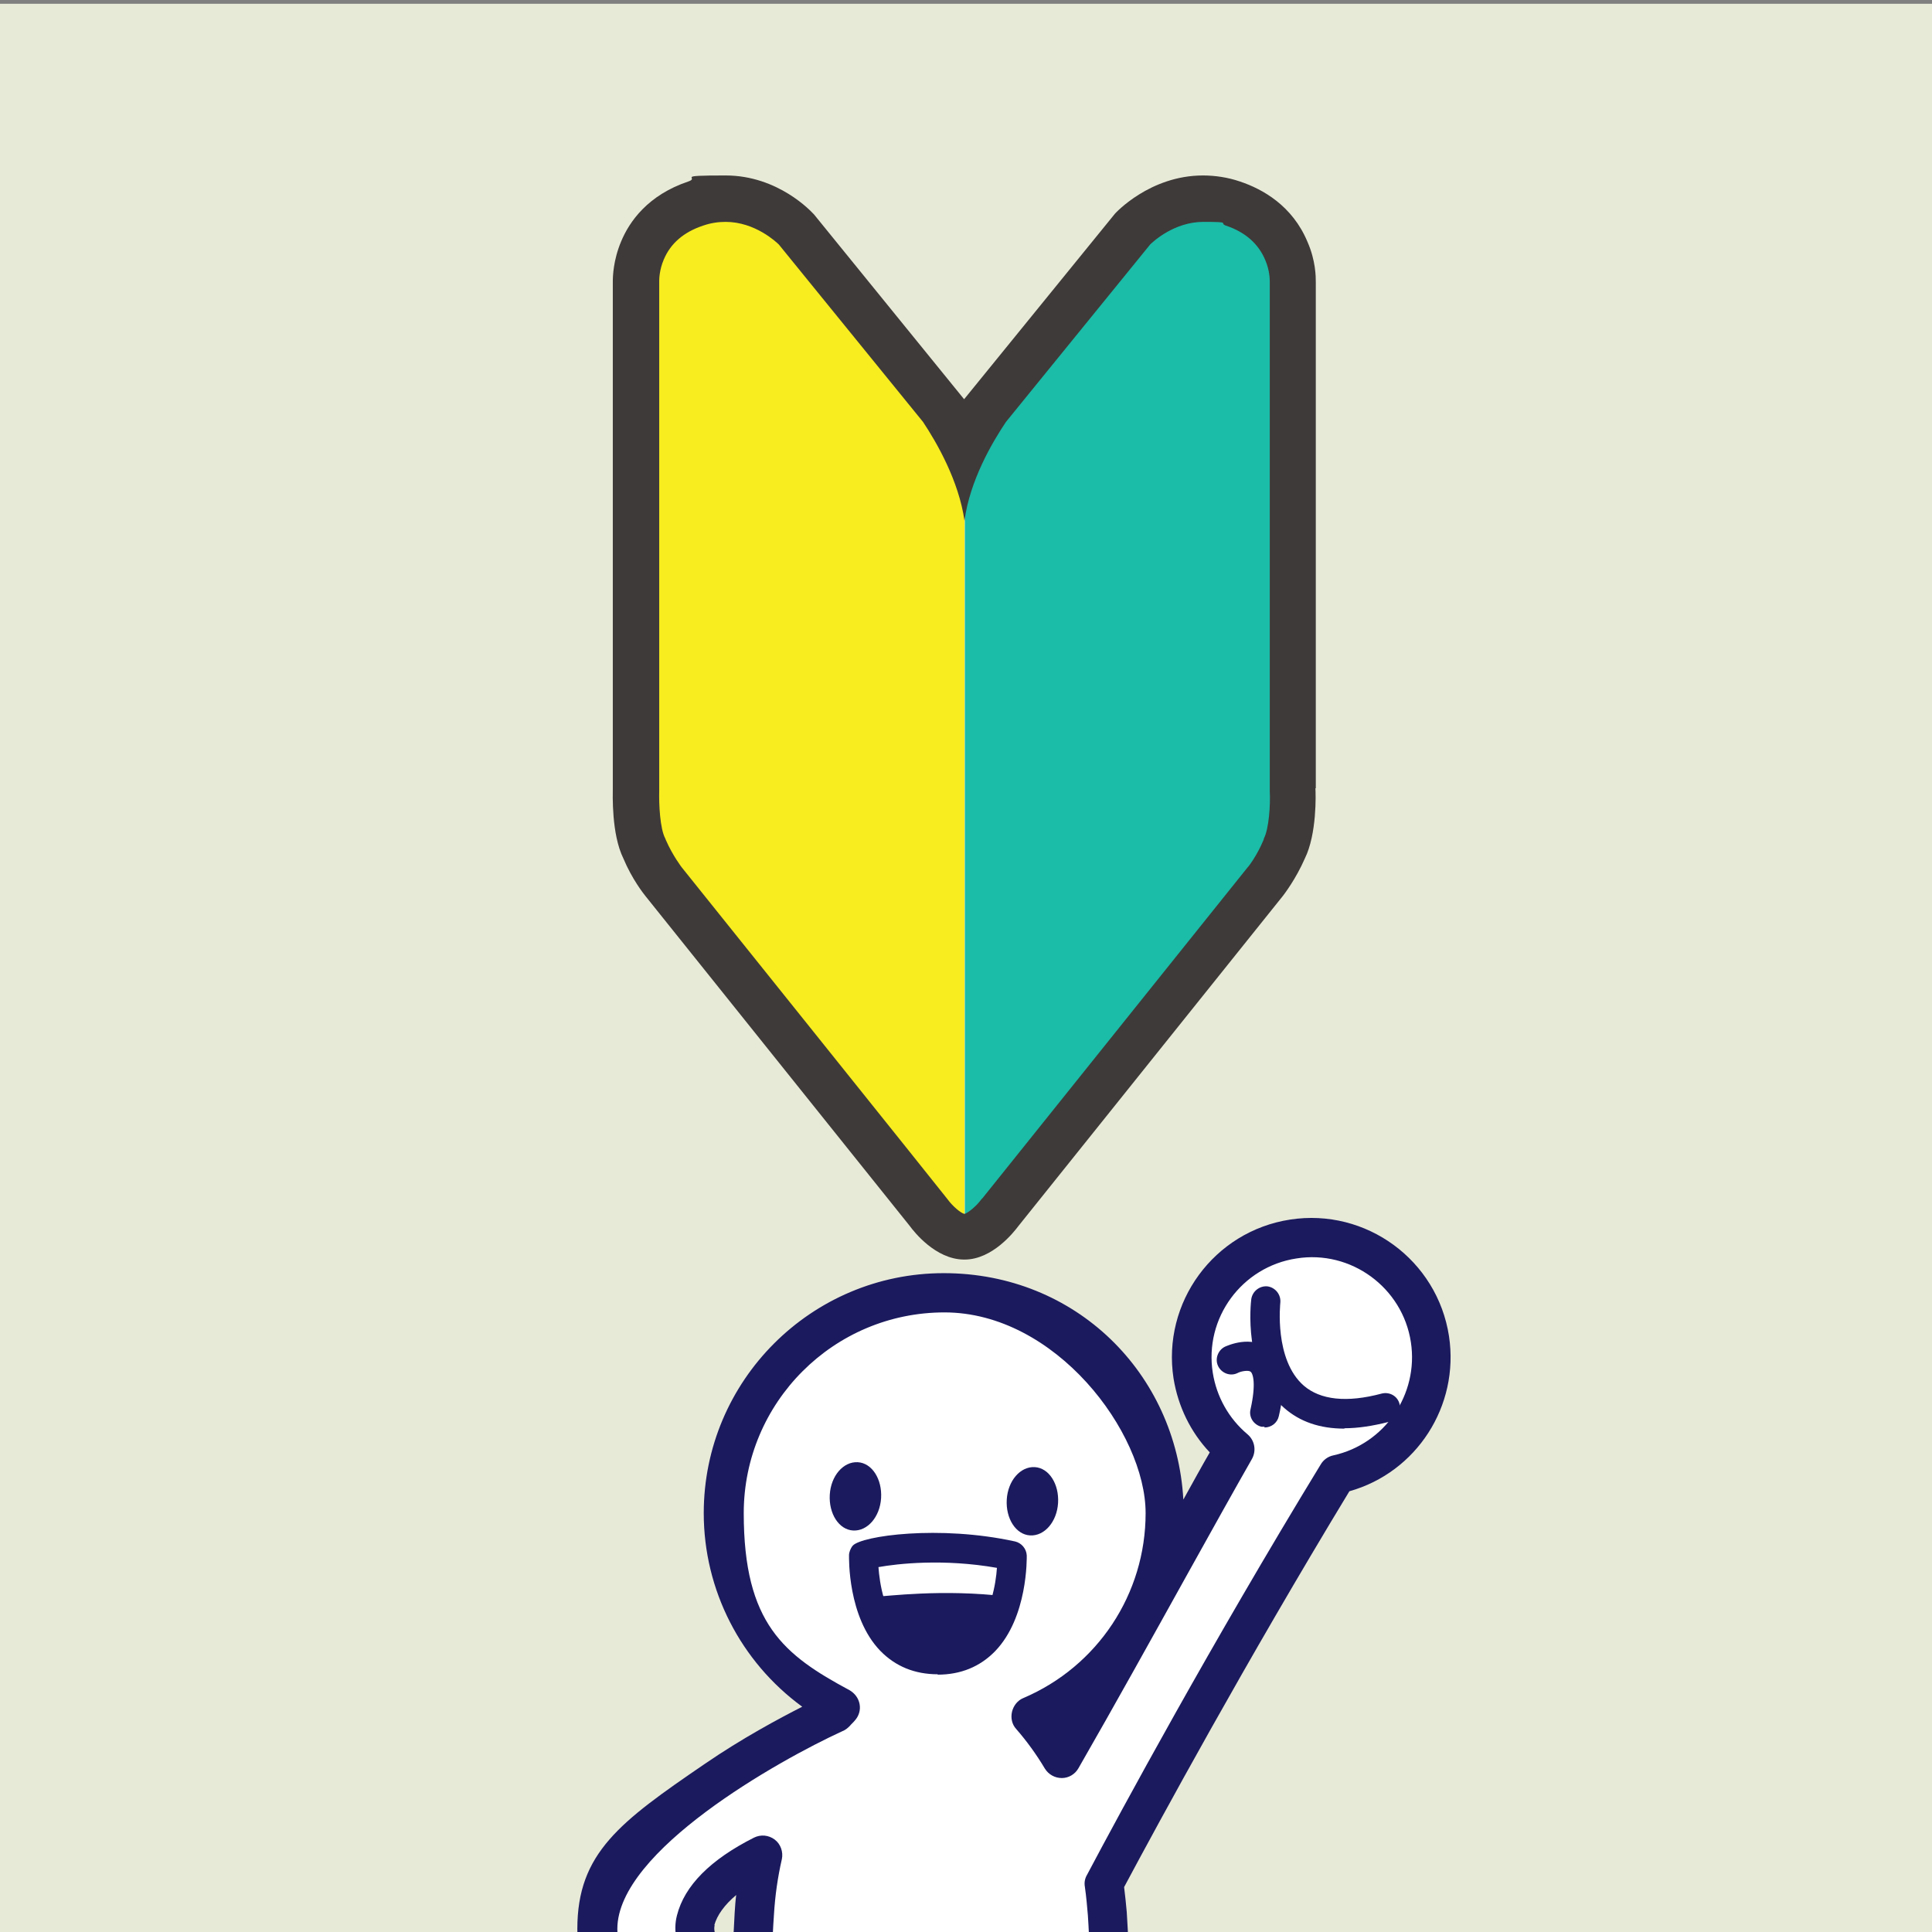 <?xml version="1.0" encoding="UTF-8"?>
<svg id="_レイヤー_1" data-name="レイヤー_1" xmlns="http://www.w3.org/2000/svg" version="1.1" xmlns:xlink="http://www.w3.org/1999/xlink" viewBox="0 0 512 512">
  <rect x="0" y="0" width="512" height="512" fill="#808080" stroke="none"/>
  <!-- Generator: Adobe Illustrator 29.3.1, SVG Export Plug-In . SVG Version: 2.1.0 Build 151)  -->
  <defs>
    <clipPath id="clippath">
      <rect y="1" width="512" height="512" fill="none"/>
    </clipPath>
  </defs>
  <g id="bg">
    <rect y="1" width="512" height="512" fill="#e8ead8"/>
  </g>
  <g id="_未経験">
    <g clip-path="url(#clippath)">
      <g>
        <g>
          <g>
            <path d="M340.4,225c-2.1,5-5,8.6-5,8.7l-70.2,87.6s-4.7,7.1-9.5,7.1V115.5l44.6-54.8s7.5-8,18.7-8,5.3.4,7.9,1.3c4.7,1.6,11,5,14.1,12.5,1.9,4.5,1.7,8.3,1.7,8.3v134.3c0,.1.5,10.6-2.3,15.9h0Z" fill="#1bbca8"/>
            <path d="M255.6,115.5v212.9c-4.8,0-9.4-7.1-9.5-7.1l-70.2-87.6s-2.9-3.6-5-8.6c-2.8-5.3-2.3-15.8-2.3-15.9V74.8s-.2-3.9,1.7-8.4c1.7-4.1,5.6-9.6,14.1-12.5,2.6-.9,5.3-1.3,7.9-1.3,11.2,0,18.6,8,18.7,8.1l44.6,54.8Z" fill="#f8ed1e"/>
          </g>
          <path d="M348.7,209V74.8h0c0-1.4,0-5.7-2.2-10.7-4-9.6-11.9-14-17.9-16-3.2-1.1-6.6-1.6-9.8-1.6-14.1,0-23.2,10-23.3,10.1l-40,49.2-39.8-49-.2-.2c-.4-.4-9.2-10.1-23.2-10.1s-6.6.5-9.9,1.6c-10.7,3.6-15.6,10.6-17.8,15.9-2.1,5-2.2,9.3-2.2,10.7v134.2c0,1.6-.4,12.1,2.8,18.6,2.3,5.5,5.4,9.4,5.8,9.9l70.1,87.5c1.1,1.5,6.8,8.8,14.3,8.9h.2c7.4,0,13.1-7.3,14.3-8.9l70.1-87.5c.3-.4,3.4-4.4,5.8-9.9,3.2-6.5,2.9-17,2.8-18.6h.1ZM335,222.2l-.2.5c-1.7,4.1-4.1,7.2-4.2,7.2l-70.2,87.6-.3.3c-1.3,1.8-3.5,3.6-4.5,3.9-1-.2-3.2-2.1-4.5-3.9h0c0-.1-70.4-87.9-70.4-87.9,0,0-2.4-3.1-4.2-7.2l-.2-.5c-1.4-2.6-1.7-9.1-1.6-12.7V74.5c0-.4,0-2.9,1.2-5.7,1.8-4.3,5.3-7.3,10.4-9,2-.7,4-1,6-1,7.8,0,13.5,5.4,14.1,6l38.2,47c3.6,5.4,9.5,15.6,11,26.2,1.4-10.6,7.3-20.7,11-26.2l38.2-47c.8-.8,6.4-6,14.1-6s4,.3,6,1c5.1,1.7,8.6,4.8,10.4,9.1,1.2,2.8,1.2,5.2,1.2,5.7v135c.2,3.6-.2,10.1-1.6,12.7h.1Z" fill="#3e3a39"/>
        </g>
        <g>
          <g>
            <path d="M379,354.9c-2.7-17.3-18.9-29.2-36.2-26.6-17.3,2.7-29.2,18.9-26.6,36.2,1.2,7.9,5.3,14.6,10.9,19.4-11.5,20.2-29.5,53.4-45.9,82-2.5-4.2-5.3-8-8.2-11.2,20.9-8.9,35.5-29.6,35.5-53.8s-26.2-58.4-58.4-58.4-58.4,26.2-58.4,58.4,12.4,41.6,30.8,51.5c-.5.5-1,1-1.4,1.5h0s-62.9,28.4-62.9,57.2,30.4,40.6,42.4,48.3c3.4,50.4,12.6,102.5,12.6,102.5l-10.3,7c-1.4,2,0,4.7,2.4,4.7h13.6c6.4,0,11.8-4.6,12.9-10.9l15-95.5,15.3,97c.9,5.4,5.6,9.4,11.1,9.4h15.1c2.4,0,3.8-2.8,2.4-4.7l-10.3-7s17.2-97.4,13.2-154.9c-.2-2.8-.5-5.4-.9-7.9,9.7-18.2,33.1-61.4,61.7-108.5,16.3-3.6,27.2-19.2,24.6-35.8h0ZM184.4,508.9c2-7.7,10.2-13.5,17.7-17.3-1.1,4.8-1.9,10-2.2,15.6-.5,7.5-.7,15.7-.6,24.2-7.7-6-16.9-15-15-22.5h.1Z" fill="#fff"/>
            <path d="M288.2,679h-15.1c-8,0-14.8-5.7-16.2-13.6l-10.2-64.6-9.9,63c-1.5,8.9-9.1,15.2-18,15.2h-13.6c-3.1,0-5.9-1.7-7.3-4.5-1.4-2.7-1.1-6,.7-8.5.3-.5.8-.9,1.3-1.2l7.6-5.2c-2-12-8.9-55-11.9-97.1-16.9-11.1-42.6-31.2-42.6-51.3s11.3-28.4,33.7-43.7c9.9-6.8,19.8-12.1,25.9-15.2-16.3-11.9-26.1-30.9-26.1-51.3,0-35.1,28.5-63.6,63.6-63.6s61.6,26.6,63.5,60c2.5-4.5,4.8-8.7,7-12.5-5.1-5.4-8.4-12.2-9.6-19.6-3.1-20.1,10.7-39,30.9-42.1,20.1-3.1,39,10.7,42.1,30.9h0c2.8,18.5-8.6,36.1-26.4,41.1-27.6,45.5-50.4,87.5-59.7,104.9.3,2.3.5,4.5.7,6.6,3.6,52.2-9.7,135.1-12.7,152.8l7.6,5.2c.5.3.9.7,1.3,1.2,1.8,2.5,2.1,5.7.7,8.5-1.4,2.7-4.2,4.5-7.3,4.5h0ZM246.7,562.3c2.5,0,4.7,1.9,5.1,4.4l15.3,97c.5,2.9,3,5,6,5h7.6l-3.4-2.3c-1.7-1.1-2.5-3.2-2.2-5.2.2-1,17-97.4,13.2-153.6-.2-2.3-.4-4.8-.8-7.6-.2-1.1,0-2.2.6-3.2,8.9-16.8,32.8-61,61.9-108.7.7-1.2,1.9-2.1,3.3-2.4,13.7-3,22.7-16.2,20.6-30h0c-2.2-14.5-15.9-24.5-30.3-22.2-14.5,2.2-24.5,15.8-22.2,30.3,1,6.3,4.2,12.1,9.2,16.3,1.9,1.6,2.4,4.3,1.2,6.5-4.8,8.4-10.8,19.2-17.2,30.7-9,16.2-19.2,34.6-28.8,51.3-.9,1.6-2.6,2.6-4.4,2.6s-3.5-.9-4.5-2.5c-2.2-3.7-4.8-7.3-7.6-10.5-1.1-1.2-1.5-2.9-1.1-4.6.4-1.6,1.5-3,3-3.6,19.7-8.4,32.4-27.6,32.4-49s-23.9-53.2-53.3-53.2-53.2,23.9-53.2,53.2,10.7,37.6,28,46.9c1.4.8,2.4,2.1,2.7,3.7s-.2,3.2-1.3,4.4c-.4.5-.9.9-1.3,1.4-.6.6-1.2,1.1-2,1.4-16.8,7.7-59.6,31.7-59.6,52.4s20.7,31.6,40,44c1.4.9,2.3,2.4,2.4,4,3.3,49.6,12.4,101.4,12.5,101.9.4,2-.5,4-2.2,5.2l-3.4,2.3h6.1c3.9,0,7.1-2.8,7.8-6.6l15-95.4c.4-2.5,2.6-4.4,5.1-4.4h-.2ZM199.4,536.5c-1.1,0-2.3-.4-3.2-1.1-13.2-10.3-18.9-19.7-16.8-27.8h0c2-7.9,8.9-14.8,20.4-20.6,1.8-.9,3.9-.7,5.5.5s2.3,3.3,1.9,5.2c-1.1,4.8-1.8,9.7-2.1,14.8-.5,7-.7,15-.5,23.8,0,2-1.1,3.8-2.9,4.7-.7.4-1.5.5-2.3.5h0ZM189.4,510.2c-.5,1.8.7,5,4.8,9.5,0-4.6.3-8.9.5-12.9.1-1.5.2-3.1.4-4.6-3.1,2.6-5.1,5.4-5.8,8h.1Z" fill="#1b1a5e"/>
          </g>
          <g>
            <path d="M233.5,397c-.3,5-3.6,8.8-7.4,8.6-3.8-.2-6.5-4.5-6.2-9.5s3.6-8.8,7.4-8.6c3.8.2,6.5,4.5,6.2,9.5Z" fill="#1b1a5e"/>
            <path d="M280.4,398.3c-.3,5-3.6,8.8-7.4,8.6s-6.5-4.5-6.2-9.5,3.6-8.8,7.4-8.6c3.8.2,6.5,4.5,6.2,9.5Z" fill="#1b1a5e"/>
          </g>
          <path d="M356.3,378.6c-6.5,0-11.8-1.8-16-5.5-11-9.6-8.8-28-8.7-28.8.3-2.1,2.2-3.6,4.3-3.4,2.1.3,3.6,2.2,3.4,4.3,0,.2-1.7,15.1,6.2,22,4.4,3.8,11.4,4.6,20.7,2.1,2.1-.5,4.2.7,4.7,2.8.5,2.1-.7,4.2-2.8,4.7-4.3,1.1-8.2,1.7-11.8,1.7h0Z" fill="#1b1a5e"/>
          <path d="M248.5,443.7c-6.1,0-11.2-2.1-15.2-6.2-8.7-9-8.3-24.7-8.3-25.4s.4-1.8,1-2.5c2.4-2.6,22.9-5.5,43-1.1,1.7.4,3,1.9,3.1,3.7,0,.7.3,16.4-8.4,25.4-4,4.1-9.1,6.2-15.2,6.2h0ZM232.8,415.3c.3,4.2,1.5,12.2,6.1,16.9,2.5,2.5,5.6,3.8,9.6,3.8s7.1-1.2,9.6-3.8c4.5-4.6,5.8-12.4,6.1-16.7-14.2-2.5-26.4-1.1-31.4-.2h0ZM230.5,415.8h0Z" fill="#1b1a5e"/>
          <path d="M232.3,423.1c2.5,0,17.3-2.1,34.6,0,0,0-3.2,16.6-17.3,16.7-15.5,0-17.3-16.7-17.3-16.7h0Z" fill="#1b1a5e"/>
          <path d="M335.2,378.1h-.9c-2.1-.5-3.4-2.6-2.9-4.6,1.5-6.7.7-9.5,0-10-.5-.4-2.4-.2-3.5.4-1.9.9-4.2,0-5.1-1.9s0-4.2,1.8-5.1c.7-.3,7-3.2,11.7.6,3.8,3.1,4.7,8.9,2.6,17.8-.4,1.8-2,3-3.8,3v-.2Z" fill="#1b1a5e"/>
        </g>
      </g>
    </g>
  </g>
</svg>